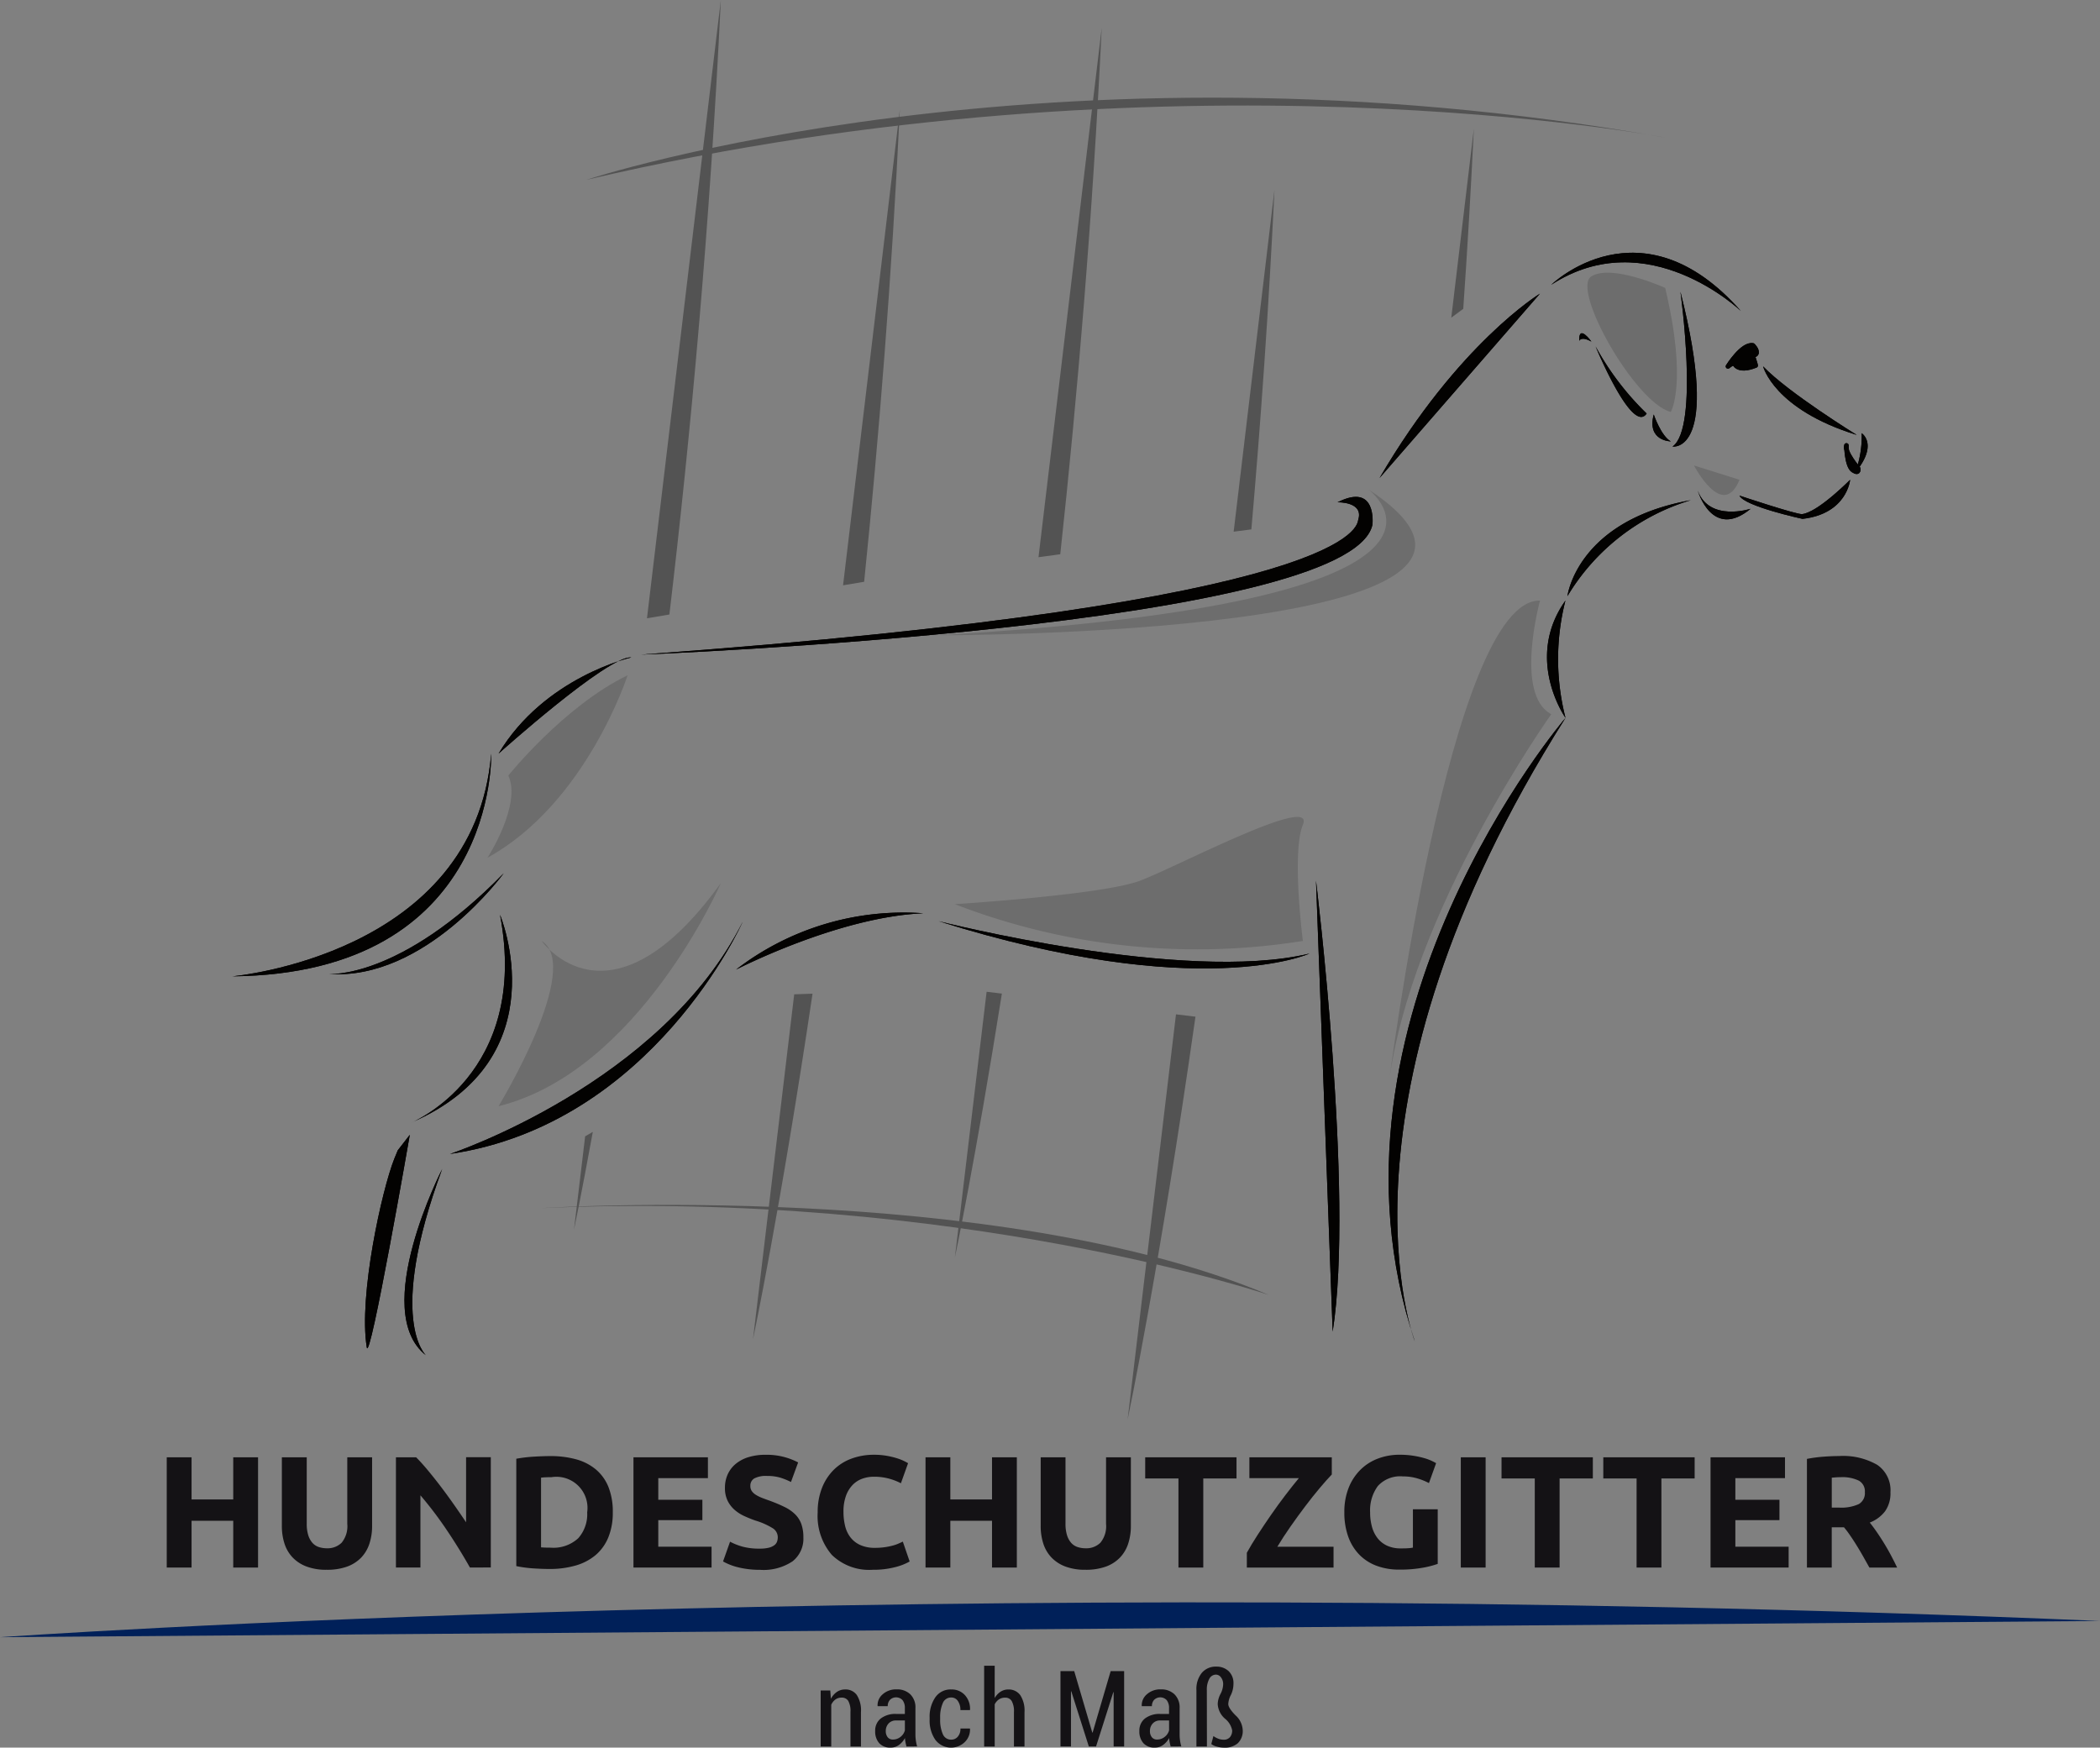 <svg xmlns="http://www.w3.org/2000/svg" width="200" height="166.442" viewBox="0 0 200 166.442">
  <rect x="0" y="0" width="200" height="166.442" fill="#808080" stroke="none"/>
  <g id="Gruppe_519" data-name="Gruppe 519" transform="translate(-26.857 -31.248)">
    <path id="Pfad_303" data-name="Pfad 303" d="M26.857,397.2s88.342-6.295,200-1.546" transform="translate(0 -210.024)" fill="#002059"/>
    <g id="Gruppe_525" data-name="Gruppe 525" transform="translate(48.985 31.248)">
      <g id="Gruppe_520" data-name="Gruppe 520" transform="translate(0 24.072)">
        <g id="Gruppe_519-2" data-name="Gruppe 519" transform="translate(110.121)">
          <path id="Pfad_304" data-name="Pfad 304" d="M417.907,111.4s1.356-2.189,2.375-2c0,0,.449.427.332.766S418.89,110.6,417.907,111.4Z" transform="translate(-385.588 -100.576)" fill="#030201" stroke="#030201" stroke-linecap="round" stroke-linejoin="round" stroke-width="0.433"/>
          <path id="Pfad_305" data-name="Pfad 305" d="M421.36,112.369s-.3-1.309-.579-1.145-1.467.9-1.467.9S419.57,113.085,421.36,112.369Z" transform="translate(-386.403 -101.631)" fill="#030201" stroke="#030201" stroke-linecap="round" stroke-linejoin="round" stroke-width="0.433"/>
          <path id="Pfad_306" data-name="Pfad 306" d="M445.794,134.241s-1.342-1.553-1.113-2.187c0,0,.02,1.962.634,2.366S445.794,134.241,445.794,134.241Z" transform="translate(-401.079 -113.703)" fill="#030201" stroke="#030201" stroke-linecap="round" stroke-linejoin="round" stroke-width="0.433"/>
          <path id="Pfad_307" data-name="Pfad 307" d="M405.358,112.01s4.678.755.754-14.75C406.112,97.26,407.918,110.23,405.358,112.01Z" transform="translate(-378.32 -93.552)" fill="#030201"/>
          <path id="Pfad_308" data-name="Pfad 308" d="M400.939,125.05s.684,2.035,1.623,2.564C402.562,127.614,400.262,127.586,400.939,125.05Z" transform="translate(-375.689 -109.647)" fill="#030201"/>
          <path id="Pfad_309" data-name="Pfad 309" d="M385.4,107.46s-1.23-1.733-1.157-.069C384.241,107.391,384.386,106.906,385.4,107.46Z" transform="translate(-366.088 -99.001)" fill="#030201"/>
          <path id="Pfad_310" data-name="Pfad 310" d="M387.951,109.648s3.478,8.452,4.862,6.391A26.723,26.723,0,0,1,387.951,109.648Z" transform="translate(-368.239 -100.726)" fill="#030201"/>
          <path id="Pfad_311" data-name="Pfad 311" d="M377.907,91.5s8.533-8.314,18.066,2.5C395.973,94,387.113,85.505,377.907,91.5Z" transform="translate(-362.421 -88.448)" fill="#030201"/>
          <path id="Pfad_312" data-name="Pfad 312" d="M447.825,136.59" transform="translate(-402.915 -116.33)" fill="#030201"/>
          <path id="Pfad_313" data-name="Pfad 313" d="M447.31,129.288s1.632,1.043-.621,3.755A9.716,9.716,0,0,0,447.31,129.288Z" transform="translate(-402.258 -112.101)" fill="#030201"/>
          <path id="Pfad_314" data-name="Pfad 314" d="M425.854,114.156s1.027,4.1,8.918,6.532C434.772,120.688,428.259,116.672,425.854,114.156Z" transform="translate(-390.191 -103.337)" fill="#030201"/>
          <path id="Pfad_315" data-name="Pfad 315" d="M431.053,139.83s-.288,3.241-4.539,3.722c0,0-5.548-1.2-6-2.215,0,0,5.456,1.822,5.974,1.763S428.288,142.531,431.053,139.83Z" transform="translate(-387.099 -118.207)" fill="#030201"/>
          <path id="Pfad_316" data-name="Pfad 316" d="M416.105,144.013s-3.931,1.283-5.035-1.729C411.07,142.284,412.441,147.037,416.105,144.013Z" transform="translate(-381.628 -119.628)" fill="#030201"/>
          <path id="Pfad_317" data-name="Pfad 317" d="M393.321,144.449a20.6,20.6,0,0,0-11.745,9.14S382.452,146.4,393.321,144.449Z" transform="translate(-364.546 -120.882)" fill="#030201"/>
          <path id="Pfad_318" data-name="Pfad 318" d="M378.71,167.169a22.55,22.55,0,0,0,.008,11.169S374.759,172.734,378.71,167.169Z" transform="translate(-361.871 -134.04)" fill="#030201"/>
          <path id="Pfad_319" data-name="Pfad 319" d="M343.608,253.1s-8.892-22.675,14.349-59.39C357.957,193.708,333.359,222.478,343.608,253.1Z" transform="translate(-341.11 -149.411)" fill="#030201"/>
        </g>
        <path id="Pfad_320" data-name="Pfad 320" d="M173.606,192.874" transform="translate(-133.976 -148.928)" fill="#030201"/>
        <path id="Pfad_321" data-name="Pfad 321" d="M152.322,180.033s-8.269,1.862-12.636,9.157C139.686,189.19,150.111,179.822,152.322,180.033Z" transform="translate(-114.331 -141.489)" fill="#030201"/>
        <path id="Pfad_322" data-name="Pfad 322" d="M112.581,289.548s-.125.291-.33.8c-1.185,2.968-3.415,13.065-2.624,17.957.281,1.741,4.1-20.236,4.1-20.236" transform="translate(-96.825 -204.064)" fill="#030201"/>
        <path id="Pfad_323" data-name="Pfad 323" d="M128.382,238.287s5.722,13.638-8.455,19.791C119.927,258.078,131.256,253.484,128.382,238.287Z" transform="translate(-102.887 -175.229)" fill="#030201"/>
        <path id="Pfad_324" data-name="Pfad 324" d="M156.582,239.826s-8.564,19.28-27.88,22.126C128.7,261.952,148.846,255.281,156.582,239.826Z" transform="translate(-107.97 -176.121)" fill="#030201"/>
        <path id="Pfad_325" data-name="Pfad 325" d="M121.978,295.82s-6.927,13.514-1.541,17.742C120.437,313.562,116.657,310.226,121.978,295.82Z" transform="translate(-101.995 -208.551)" fill="#030201"/>
        <path id="Pfad_326" data-name="Pfad 326" d="M324.678,230.567s3.667,29.826,1.587,42.944Z" transform="translate(-221.472 -170.758)" fill="#030201"/>
        <path id="Pfad_327" data-name="Pfad 327" d="M274.6,242.8s-10.4,4.725-35.321-3.084C239.279,239.711,262.627,245.678,274.6,242.8Z" transform="translate(-172.012 -176.054)" fill="#030201"/>
        <path id="Pfad_328" data-name="Pfad 328" d="M211.268,237.8a26.135,26.135,0,0,0-17.832,5.364S203.15,238.138,211.268,237.8Z" transform="translate(-145.461 -174.891)" fill="#030201"/>
        <path id="Pfad_329" data-name="Pfad 329" d="M354.337,97.7s-7.769,4.709-15.279,17.562Z" transform="translate(-229.8 -93.808)" fill="#030201"/>
        <path id="Pfad_330" data-name="Pfad 330" d="M171.941,158.715s67.541-2.594,69.652-12.37c0,0,.468-4.061-3.319-2.137,0,0,2.513-.073,1.967,1.665C240.108,146.294,240.732,153.734,171.941,158.715Z" transform="translate(-133.012 -120.442)" fill="#030201"/>
        <path id="Pfad_331" data-name="Pfad 331" d="M104.09,201.827s.609,20.95-24.653,21.2C79.437,223.032,102.506,221.012,104.09,201.827Z" transform="translate(-79.437 -154.113)" fill="#030201"/>
        <path id="Pfad_332" data-name="Pfad 332" d="M117.9,228.879s-7.447,10.249-16.678,9.59C101.223,238.469,107.949,239.059,117.9,228.879Z" transform="translate(-92.055 -169.781)" fill="#030201"/>
      </g>
      <path id="Pfad_333" data-name="Pfad 333" d="M410.214,136.59s2.74,5.275,4.335,1.363Z" transform="translate(-271.011 -92.258)" fill="#020201" opacity="0.15"/>
      <path id="Pfad_334" data-name="Pfad 334" d="M160.854,231.114s-7.8,17.93-21.168,21.242c0,0,8.066-13.254,4.1-15.739C143.789,236.617,150.247,245.819,160.854,231.114Z" transform="translate(-114.331 -147.003)" fill="#020201" opacity="0.15"/>
      <path id="Pfad_335" data-name="Pfad 335" d="M137.186,201.45s3.265-5.031,1.983-7.823c0,0,5.313-6.629,11.355-9.546C150.524,184.081,146.6,196.266,137.186,201.45Z" transform="translate(-112.883 -119.763)" fill="#020201" opacity="0.15"/>
      <path id="Pfad_336" data-name="Pfad 336" d="M233.39,176.683" transform="translate(-168.601 -115.479)" fill="silver"/>
      <path id="Pfad_337" data-name="Pfad 337" d="M280.046,142.022s14.455,10.671-41.063,13.885C238.983,155.907,301.374,156.033,280.046,142.022Z" transform="translate(-171.84 -95.404)" fill="#020201" opacity="0.15"/>
      <path id="Pfad_338" data-name="Pfad 338" d="M402.891,95.048" transform="translate(-266.77 -68.199)" fill="#fff"/>
      <path id="Pfad_339" data-name="Pfad 339" d="M394.039,106.222s1.625-2.721-.531-11.809c0,0-5.077-2.316-7.033-1.1S390.648,105.354,394.039,106.222Z" transform="translate(-257.045 -66.989)" fill="#020201" opacity="0.15"/>
      <g id="Gruppe_524" data-name="Gruppe 524" transform="translate(0 0)">
        <path id="Pfad_340" data-name="Pfad 340" d="M262.325,57.152S215.392,48.1,159.594,61.171C159.594,61.171,203.572,46.673,262.325,57.152Z" transform="translate(-125.861 -44.048)" fill="#535353"/>
        <path id="Pfad_341" data-name="Pfad 341" d="M218.683,312.51s-29.549-10.03-69.247-8.269C149.436,304.241,192.551,301.5,218.683,312.51Z" transform="translate(-119.978 -189.181)" fill="#535353"/>
        <g id="Gruppe_521" data-name="Gruppe 521" transform="translate(32.539)">
          <path id="Pfad_342" data-name="Pfad 342" d="M180.31,31.248c-1.03,21.5-2.876,41.425-4.9,58.526l-2.135.359Z" transform="translate(-166.325 -31.248)" fill="#535353"/>
          <path id="Pfad_343" data-name="Pfad 343" d="M156.756,296.717l1.061-8.886.731-.423C157.455,293.411,156.756,296.717,156.756,296.717Z" transform="translate(-156.756 -179.607)" fill="#535353"/>
          <path id="Pfad_344" data-name="Pfad 344" d="M197.264,289.048l3.924-32.859,1.747-.062C199.891,276.615,197.264,289.048,197.264,289.048Z" transform="translate(-180.217 -161.489)" fill="#535353"/>
          <path id="Pfad_345" data-name="Pfad 345" d="M223.05,56.074c-.769,16.034-1.991,31.193-3.4,44.96l-2.008.338Z" transform="translate(-192.018 -45.626)" fill="#535353"/>
          <path id="Pfad_346" data-name="Pfad 346" d="M242.95,281l3.022-25.307,1.454.173C244.921,271.67,242.95,281,242.95,281Z" transform="translate(-206.676 -161.236)" fill="#535353"/>
          <path id="Pfad_347" data-name="Pfad 347" d="M267.895,37.543c-.867,18.07-2.309,35.03-3.947,50.136l-2.074.284Z" transform="translate(-217.637 -34.894)" fill="#535353"/>
          <path id="Pfad_348" data-name="Pfad 348" d="M282.045,299.384l4.606-38.577,1.854.221C285.142,284.736,282.045,299.384,282.045,299.384Z" transform="translate(-229.319 -164.2)" fill="#535353"/>
          <path id="Pfad_349" data-name="Pfad 349" d="M309.925,74.194c-.54,11.274-1.305,22.116-2.2,32.346l-1.687.218Z" transform="translate(-243.214 -56.121)" fill="#535353"/>
          <path id="Pfad_350" data-name="Pfad 350" d="M357.441,60.393q-.42,8.762-1.009,17.149l-1.139.839Z" transform="translate(-271.742 -48.128)" fill="#535353"/>
        </g>
        <g id="Gruppe_523" data-name="Gruppe 523" transform="translate(0 24.072)">
          <g id="Gruppe_522" data-name="Gruppe 522" transform="translate(110.121)">
            <path id="Pfad_351" data-name="Pfad 351" d="M417.907,111.4s1.356-2.189,2.375-2c0,0,.449.427.332.766S418.89,110.6,417.907,111.4Z" transform="translate(-385.588 -100.576)" fill="#030201" stroke="#030201" stroke-linecap="round" stroke-linejoin="round" stroke-width="0.433"/>
            <path id="Pfad_352" data-name="Pfad 352" d="M421.36,112.369s-.3-1.309-.579-1.145-1.467.9-1.467.9S419.57,113.085,421.36,112.369Z" transform="translate(-386.403 -101.631)" fill="#030201" stroke="#030201" stroke-linecap="round" stroke-linejoin="round" stroke-width="0.433"/>
            <path id="Pfad_353" data-name="Pfad 353" d="M445.794,134.241s-1.342-1.553-1.113-2.187c0,0,.02,1.962.634,2.366S445.794,134.241,445.794,134.241Z" transform="translate(-401.079 -113.703)" fill="#030201" stroke="#030201" stroke-linecap="round" stroke-linejoin="round" stroke-width="0.433"/>
            <path id="Pfad_354" data-name="Pfad 354" d="M405.358,112.01s4.678.755.754-14.75C406.112,97.26,407.918,110.23,405.358,112.01Z" transform="translate(-378.32 -93.552)" fill="#030201"/>
            <path id="Pfad_355" data-name="Pfad 355" d="M400.939,125.05s.684,2.035,1.623,2.564C402.562,127.614,400.262,127.586,400.939,125.05Z" transform="translate(-375.689 -109.647)" fill="#030201"/>
            <path id="Pfad_356" data-name="Pfad 356" d="M385.4,107.46s-1.23-1.733-1.157-.069C384.241,107.391,384.386,106.906,385.4,107.46Z" transform="translate(-366.088 -99.001)" fill="#030201"/>
            <path id="Pfad_357" data-name="Pfad 357" d="M387.951,109.648s3.478,8.452,4.862,6.391A26.723,26.723,0,0,1,387.951,109.648Z" transform="translate(-368.239 -100.726)" fill="#030201"/>
            <path id="Pfad_358" data-name="Pfad 358" d="M377.907,91.5s8.533-8.314,18.066,2.5C395.973,94,387.113,85.505,377.907,91.5Z" transform="translate(-362.421 -88.448)" fill="#030201"/>
            <path id="Pfad_359" data-name="Pfad 359" d="M447.825,136.59" transform="translate(-402.915 -116.33)" fill="#030201"/>
            <path id="Pfad_360" data-name="Pfad 360" d="M447.31,129.288s1.632,1.043-.621,3.755A9.716,9.716,0,0,0,447.31,129.288Z" transform="translate(-402.258 -112.101)" fill="#030201"/>
            <path id="Pfad_361" data-name="Pfad 361" d="M425.854,114.156s1.027,4.1,8.918,6.532C434.772,120.688,428.259,116.672,425.854,114.156Z" transform="translate(-390.191 -103.337)" fill="#030201"/>
            <path id="Pfad_362" data-name="Pfad 362" d="M431.053,139.83s-.288,3.241-4.539,3.722c0,0-5.548-1.2-6-2.215,0,0,5.456,1.822,5.974,1.763S428.288,142.531,431.053,139.83Z" transform="translate(-387.099 -118.207)" fill="#030201"/>
            <path id="Pfad_363" data-name="Pfad 363" d="M416.105,144.013s-3.931,1.283-5.035-1.729C411.07,142.284,412.441,147.037,416.105,144.013Z" transform="translate(-381.628 -119.628)" fill="#030201"/>
            <path id="Pfad_364" data-name="Pfad 364" d="M393.321,144.449a20.6,20.6,0,0,0-11.745,9.14S382.452,146.4,393.321,144.449Z" transform="translate(-364.546 -120.882)" fill="#030201"/>
            <path id="Pfad_365" data-name="Pfad 365" d="M378.71,167.169a22.55,22.55,0,0,0,.008,11.169S374.759,172.734,378.71,167.169Z" transform="translate(-361.871 -134.04)" fill="#030201"/>
            <path id="Pfad_366" data-name="Pfad 366" d="M343.608,253.1s-8.892-22.675,14.349-59.39C357.957,193.708,333.359,222.478,343.608,253.1Z" transform="translate(-341.11 -149.411)" fill="#030201"/>
          </g>
          <path id="Pfad_367" data-name="Pfad 367" d="M173.606,192.874" transform="translate(-133.976 -148.928)" fill="#030201"/>
          <path id="Pfad_368" data-name="Pfad 368" d="M152.322,180.033s-8.269,1.862-12.636,9.157C139.686,189.19,150.111,179.822,152.322,180.033Z" transform="translate(-114.331 -141.489)" fill="#030201"/>
          <path id="Pfad_369" data-name="Pfad 369" d="M112.581,289.548s-.125.291-.33.8c-1.185,2.968-3.415,13.065-2.624,17.957.281,1.741,4.1-20.236,4.1-20.236" transform="translate(-96.825 -204.064)" fill="#030201"/>
          <path id="Pfad_370" data-name="Pfad 370" d="M128.382,238.287s5.722,13.638-8.455,19.791C119.927,258.078,131.256,253.484,128.382,238.287Z" transform="translate(-102.887 -175.229)" fill="#030201"/>
          <path id="Pfad_371" data-name="Pfad 371" d="M156.582,239.826s-8.564,19.28-27.88,22.126C128.7,261.952,148.846,255.281,156.582,239.826Z" transform="translate(-107.97 -176.121)" fill="#030201"/>
          <path id="Pfad_372" data-name="Pfad 372" d="M121.978,295.82s-6.927,13.514-1.541,17.742C120.437,313.562,116.657,310.226,121.978,295.82Z" transform="translate(-101.995 -208.551)" fill="#030201"/>
          <path id="Pfad_373" data-name="Pfad 373" d="M324.678,230.567s3.667,29.826,1.587,42.944Z" transform="translate(-221.472 -170.758)" fill="#030201"/>
          <path id="Pfad_374" data-name="Pfad 374" d="M274.6,242.8s-10.4,4.725-35.321-3.084C239.279,239.711,262.627,245.678,274.6,242.8Z" transform="translate(-172.012 -176.054)" fill="#030201"/>
          <path id="Pfad_375" data-name="Pfad 375" d="M211.268,237.8a26.135,26.135,0,0,0-17.832,5.364S203.15,238.138,211.268,237.8Z" transform="translate(-145.461 -174.891)" fill="#030201"/>
          <path id="Pfad_376" data-name="Pfad 376" d="M354.337,97.7s-7.769,4.709-15.279,17.562Z" transform="translate(-229.8 -93.808)" fill="#030201"/>
          <path id="Pfad_377" data-name="Pfad 377" d="M171.941,158.715s67.541-2.594,69.652-12.37c0,0,.468-4.061-3.319-2.137,0,0,2.513-.073,1.967,1.665C240.108,146.294,240.732,153.734,171.941,158.715Z" transform="translate(-133.012 -120.442)" fill="#030201"/>
          <path id="Pfad_378" data-name="Pfad 378" d="M104.09,201.827s.609,20.95-24.653,21.2C79.437,223.032,102.506,221.012,104.09,201.827Z" transform="translate(-79.437 -154.113)" fill="#030201"/>
          <path id="Pfad_379" data-name="Pfad 379" d="M117.9,228.879s-7.447,10.249-16.678,9.59C101.223,238.469,107.949,239.059,117.9,228.879Z" transform="translate(-92.055 -169.781)" fill="#030201"/>
        </g>
      </g>
      <path id="Pfad_380" data-name="Pfad 380" d="M276.093,227.941a63.966,63.966,0,0,1-33.143-3.5s14.045-.878,17.633-2.233,16.761-8.346,15.51-5.323C275.007,219.51,276.093,227.941,276.093,227.941Z" transform="translate(-174.138 -138.327)" fill="#020201" opacity="0.15"/>
      <path id="Pfad_381" data-name="Pfad 381" d="M356.6,177.985s-13.453,18.865-15.486,35.286c0,0,5.868-46.331,14.416-46.1C355.526,167.168,353.063,176.135,356.6,177.985Z" transform="translate(-230.989 -109.967)" fill="#020201" opacity="0.15"/>
    </g>
    <g id="Gruppe_526" data-name="Gruppe 526" transform="translate(42.737 169.8)">
      <path id="Pfad_382" data-name="Pfad 382" d="M70.925,361.055h2.363v10.5H70.925V367.1H66.956v4.454H64.592v-10.5h2.364v4.015h3.969Z" transform="translate(-64.592 -360.813)" fill="#141215"/>
      <path id="Pfad_383" data-name="Pfad 383" d="M94.914,371.767A5.285,5.285,0,0,1,93,371.456a3.538,3.538,0,0,1-1.326-.864,3.443,3.443,0,0,1-.773-1.318,5.416,5.416,0,0,1-.25-1.689v-6.53H93.02v6.333a3.559,3.559,0,0,0,.144,1.083,2,2,0,0,0,.394.728,1.406,1.406,0,0,0,.606.4,2.408,2.408,0,0,0,.78.121,1.91,1.91,0,0,0,1.4-.53,2.474,2.474,0,0,0,.537-1.8v-6.333h2.364v6.53a5.334,5.334,0,0,1-.258,1.7,3.475,3.475,0,0,1-.787,1.326,3.544,3.544,0,0,1-1.348.856A5.6,5.6,0,0,1,94.914,371.767Z" transform="translate(-79.687 -360.813)" fill="#141215"/>
      <path id="Pfad_384" data-name="Pfad 384" d="M123.513,371.554q-1.015-1.8-2.2-3.56a36.125,36.125,0,0,0-2.515-3.318v6.878h-2.333v-10.5h1.924q.5.5,1.106,1.227t1.235,1.553q.629.826,1.25,1.712t1.167,1.7v-6.2H125.5v10.5Z" transform="translate(-94.637 -360.813)" fill="#141215"/>
      <path id="Pfad_385" data-name="Pfad 385" d="M152.88,366.13a6.146,6.146,0,0,1-.424,2.379,4.405,4.405,0,0,1-1.2,1.682,5.141,5.141,0,0,1-1.9,1,8.832,8.832,0,0,1-2.515.333q-.636,0-1.485-.053a12.125,12.125,0,0,1-1.666-.22V361.025a14.006,14.006,0,0,1,1.7-.2q.886-.052,1.523-.053a9.2,9.2,0,0,1,2.447.3,5,5,0,0,1,1.886.954,4.242,4.242,0,0,1,1.212,1.667A6.321,6.321,0,0,1,152.88,366.13Zm-6.833,3.333c.111.01.24.018.386.023s.321.008.523.008a3.486,3.486,0,0,0,2.629-.894,3.424,3.424,0,0,0,.856-2.47,2.963,2.963,0,0,0-3.409-3.348c-.162,0-.328,0-.5.008a4.729,4.729,0,0,0-.485.038Z" transform="translate(-110.399 -360.646)" fill="#141215"/>
      <path id="Pfad_386" data-name="Pfad 386" d="M170.216,371.554v-10.5h7.09v1.985h-4.727V365.1h4.2v1.939h-4.2v2.53h5.075v1.985Z" transform="translate(-125.766 -360.813)" fill="#141215"/>
      <path id="Pfad_387" data-name="Pfad 387" d="M194,369.418a3.388,3.388,0,0,0,.826-.083,1.506,1.506,0,0,0,.523-.227.758.758,0,0,0,.273-.34,1.217,1.217,0,0,0,.076-.439,1.016,1.016,0,0,0-.485-.856,6.953,6.953,0,0,0-1.667-.735q-.515-.182-1.03-.417a3.783,3.783,0,0,1-.924-.59,2.825,2.825,0,0,1-.667-.864,2.707,2.707,0,0,1-.258-1.235,3.059,3.059,0,0,1,.273-1.31,2.8,2.8,0,0,1,.773-.992,3.52,3.52,0,0,1,1.212-.629,5.439,5.439,0,0,1,1.606-.22,6.415,6.415,0,0,1,3.106.728l-.682,1.863a6.561,6.561,0,0,0-.977-.4,4.245,4.245,0,0,0-1.3-.174,2.376,2.376,0,0,0-1.22.235.792.792,0,0,0-.371.72.829.829,0,0,0,.136.484,1.32,1.32,0,0,0,.386.356,3.365,3.365,0,0,0,.576.287q.326.129.72.265.818.3,1.424.6a3.814,3.814,0,0,1,1.007.69,2.5,2.5,0,0,1,.6.924,3.717,3.717,0,0,1,.2,1.288,2.735,2.735,0,0,1-1.03,2.28,4.972,4.972,0,0,1-3.106.811,8.6,8.6,0,0,1-1.257-.084,8.192,8.192,0,0,1-.992-.2,5.755,5.755,0,0,1-.742-.258,5.53,5.53,0,0,1-.523-.258l.667-1.879a5.916,5.916,0,0,0,1.159.463A6.029,6.029,0,0,0,194,369.418Z" transform="translate(-137.504 -360.479)" fill="#141215"/>
      <path id="Pfad_388" data-name="Pfad 388" d="M217.145,371.433a5.1,5.1,0,0,1-3.9-1.424,5.676,5.676,0,0,1-1.341-4.045,6.218,6.218,0,0,1,.409-2.325,5,5,0,0,1,1.121-1.727,4.685,4.685,0,0,1,1.7-1.069,6.119,6.119,0,0,1,2.136-.364,6.811,6.811,0,0,1,1.212.1,7.784,7.784,0,0,1,.954.227,4.762,4.762,0,0,1,.682.265c.182.091.313.162.394.212l-.682,1.909a5.692,5.692,0,0,0-1.129-.439,5.369,5.369,0,0,0-1.462-.182,3.218,3.218,0,0,0-1.068.182,2.416,2.416,0,0,0-.924.583,2.91,2.91,0,0,0-.644,1.038,4.349,4.349,0,0,0-.242,1.546,5.518,5.518,0,0,0,.159,1.356,2.879,2.879,0,0,0,.515,1.083,2.469,2.469,0,0,0,.932.72,3.316,3.316,0,0,0,1.394.265,6.3,6.3,0,0,0,.924-.061,6.759,6.759,0,0,0,.727-.144,3.725,3.725,0,0,0,.561-.189c.161-.07.308-.136.439-.2l.651,1.894a5.506,5.506,0,0,1-1.409.545A8.212,8.212,0,0,1,217.145,371.433Z" transform="translate(-149.909 -360.479)" fill="#141215"/>
      <path id="Pfad_389" data-name="Pfad 389" d="M242.643,361.055h2.363v10.5h-2.363V367.1h-3.97v4.454H236.31v-10.5h2.363v4.015h3.97Z" transform="translate(-164.045 -360.813)" fill="#141215"/>
      <path id="Pfad_390" data-name="Pfad 390" d="M266.631,371.767a5.288,5.288,0,0,1-1.909-.311,3.549,3.549,0,0,1-1.326-.864,3.448,3.448,0,0,1-.773-1.318,5.416,5.416,0,0,1-.25-1.689v-6.53h2.363v6.333a3.559,3.559,0,0,0,.144,1.083,2,2,0,0,0,.394.728,1.406,1.406,0,0,0,.606.4,2.407,2.407,0,0,0,.78.121,1.909,1.909,0,0,0,1.4-.53,2.472,2.472,0,0,0,.538-1.8v-6.333h2.363v6.53a5.346,5.346,0,0,1-.257,1.7,3.477,3.477,0,0,1-.788,1.326,3.537,3.537,0,0,1-1.348.856A5.6,5.6,0,0,1,266.631,371.767Z" transform="translate(-179.14 -360.813)" fill="#141215"/>
      <path id="Pfad_391" data-name="Pfad 391" d="M294.721,361.055v2.015h-3.166v8.485h-2.363V363.07h-3.167v-2.015Z" transform="translate(-192.838 -360.813)" fill="#141215"/>
      <path id="Pfad_392" data-name="Pfad 392" d="M317.119,362.692q-.485.5-1.153,1.295t-1.379,1.735q-.712.94-1.41,1.94t-1.243,1.909h5.351v1.985h-8.257v-1.409q.424-.773,1.038-1.72t1.28-1.909q.667-.963,1.356-1.864t1.28-1.613H309.27v-1.985h7.848Z" transform="translate(-206.161 -360.813)" fill="#141215"/>
      <path id="Pfad_393" data-name="Pfad 393" d="M336.671,362.54a2.88,2.88,0,0,0-2.386.916,3.9,3.9,0,0,0-.735,2.507,5.033,5.033,0,0,0,.182,1.4,3.073,3.073,0,0,0,.545,1.084,2.459,2.459,0,0,0,.909.7,3.028,3.028,0,0,0,1.273.25c.263,0,.487,0,.674-.015a3.164,3.164,0,0,0,.492-.06v-3.651h2.363v5.2a8.859,8.859,0,0,1-1.363.356,11.979,11.979,0,0,1-2.318.189,6.026,6.026,0,0,1-2.144-.364,4.476,4.476,0,0,1-1.644-1.06,4.733,4.733,0,0,1-1.053-1.712,6.721,6.721,0,0,1-.371-2.318,6.209,6.209,0,0,1,.409-2.333,5.027,5.027,0,0,1,1.121-1.719,4.725,4.725,0,0,1,1.674-1.069,5.756,5.756,0,0,1,2.053-.364,8.253,8.253,0,0,1,1.34.1,8.366,8.366,0,0,1,1.03.227,4.84,4.84,0,0,1,.712.265c.186.091.32.162.4.212l-.682,1.894a6.211,6.211,0,0,0-1.114-.447A4.737,4.737,0,0,0,336.671,362.54Z" transform="translate(-218.942 -360.479)" fill="#141215"/>
      <path id="Pfad_394" data-name="Pfad 394" d="M357.448,361.055h2.363v10.5h-2.363Z" transform="translate(-234.204 -360.813)" fill="#141215"/>
      <path id="Pfad_395" data-name="Pfad 395" d="M375.36,361.055v2.015h-3.166v8.485H369.83V363.07h-3.166v-2.015Z" transform="translate(-239.541 -360.813)" fill="#141215"/>
      <path id="Pfad_396" data-name="Pfad 396" d="M398.4,361.055v2.015h-3.166v8.485h-2.363V363.07H389.7v-2.015Z" transform="translate(-252.885 -360.813)" fill="#141215"/>
      <path id="Pfad_397" data-name="Pfad 397" d="M413.967,371.554v-10.5h7.09v1.985H416.33V365.1h4.2v1.939h-4.2v2.53h5.075v1.985Z" transform="translate(-266.938 -360.813)" fill="#141215"/>
      <path id="Pfad_398" data-name="Pfad 398" d="M438.858,360.767a6.507,6.507,0,0,1,3.62.841,2.922,2.922,0,0,1,1.257,2.613,2.954,2.954,0,0,1-.508,1.8,3.339,3.339,0,0,1-1.462,1.083q.318.395.667.9t.689,1.06q.341.554.659,1.152t.591,1.174H441.73l-.586-1.046q-.3-.53-.608-1.03t-.616-.947q-.3-.447-.609-.811h-1.167v3.833h-2.363V361.04a13.385,13.385,0,0,1,1.6-.212Q438.205,360.767,438.858,360.767Zm.136,2.015c-.172,0-.326.005-.462.015l-.386.031v2.848h.667a4.021,4.021,0,0,0,1.909-.333,1.2,1.2,0,0,0,.576-1.136,1.155,1.155,0,0,0-.583-1.1A3.606,3.606,0,0,0,438.994,362.782Z" transform="translate(-279.572 -360.646)" fill="#141215"/>
    </g>
    <g id="Gruppe_527" data-name="Gruppe 527" transform="translate(105.014 189.893)">
      <path id="Pfad_399" data-name="Pfad 399" d="M213.493,413.69l.059.794a1.805,1.805,0,0,1,.572-.659,1.364,1.364,0,0,1,.784-.234,1.312,1.312,0,0,1,1.107.523,2.694,2.694,0,0,1,.4,1.627v3.285h-1v-3.28a2,2,0,0,0-.21-1.066.713.713,0,0,0-.634-.311.977.977,0,0,0-.592.18,1.257,1.257,0,0,0-.394.5v3.98h-1.006V413.69Z" transform="translate(-212.576 -411.332)" fill="#141215"/>
      <path id="Pfad_400" data-name="Pfad 400" d="M227.9,419.026q-.064-.242-.1-.432a2.711,2.711,0,0,1-.047-.377,1.957,1.957,0,0,1-.56.653,1.29,1.29,0,0,1-.792.259,1.4,1.4,0,0,1-1.1-.424,1.667,1.667,0,0,1-.382-1.159,1.454,1.454,0,0,1,.53-1.188,2.269,2.269,0,0,1,1.477-.434h.819v-.547a1.2,1.2,0,0,0-.217-.762.836.836,0,0,0-1.2-.037.869.869,0,0,0-.214.607l-.957,0-.01-.029a1.357,1.357,0,0,1,.483-1.1,1.9,1.9,0,0,1,1.342-.473,1.8,1.8,0,0,1,1.287.466,1.741,1.741,0,0,1,.493,1.329v2.476a4.353,4.353,0,0,0,.04.594,3.76,3.76,0,0,0,.123.57Zm-1.292-.666a1.125,1.125,0,0,0,.725-.254,1.176,1.176,0,0,0,.414-.614v-.947h-.833a.921.921,0,0,0-.725.293,1.028,1.028,0,0,0-.261.708.92.92,0,0,0,.178.592A.607.607,0,0,0,226.606,418.36Z" transform="translate(-219.725 -411.332)" fill="#141215"/>
      <path id="Pfad_401" data-name="Pfad 401" d="M239.313,418.37a.789.789,0,0,0,.619-.286,1.139,1.139,0,0,0,.249-.774h.9l.01.03a1.65,1.65,0,0,1-.508,1.272,1.876,1.876,0,0,1-2.8-.234,3.224,3.224,0,0,1-.537-1.921v-.187a3.238,3.238,0,0,1,.537-1.921,1.759,1.759,0,0,1,1.524-.757,1.69,1.69,0,0,1,1.3.54,1.928,1.928,0,0,1,.486,1.4l-.01.024h-.907a1.449,1.449,0,0,0-.239-.865.739.739,0,0,0-.629-.333.84.84,0,0,0-.811.542,3.281,3.281,0,0,0-.249,1.366v.187a3.313,3.313,0,0,0,.247,1.376A.838.838,0,0,0,239.313,418.37Z" transform="translate(-226.867 -411.332)" fill="#141215"/>
      <path id="Pfad_402" data-name="Pfad 402" d="M250.578,411.3a1.767,1.767,0,0,1,.557-.6,1.328,1.328,0,0,1,.74-.215,1.35,1.35,0,0,1,1.134.533,2.681,2.681,0,0,1,.409,1.637v3.265h-1.006v-3.275a1.994,1.994,0,0,0-.212-1.058.7.7,0,0,0-.626-.323,1.04,1.04,0,0,0-.594.168,1.21,1.21,0,0,0-.4.469v4.019h-1.006v-7.694h1.006Z" transform="translate(-234.003 -408.224)" fill="#141215"/>
      <path id="Pfad_403" data-name="Pfad 403" d="M269.9,415.3h.029l1.721-5.859h1.282v7.181h-1V411.45l-.029-.005-1.647,5.178h-.686l-1.672-5.258-.029.005v5.252h-1v-7.181h1.307Z" transform="translate(-244.028 -408.93)" fill="#141215"/>
      <path id="Pfad_404" data-name="Pfad 404" d="M287.688,419.026q-.064-.242-.1-.432a2.706,2.706,0,0,1-.047-.377,1.957,1.957,0,0,1-.56.653,1.29,1.29,0,0,1-.792.259,1.4,1.4,0,0,1-1.1-.424,1.667,1.667,0,0,1-.382-1.159,1.454,1.454,0,0,1,.53-1.188,2.269,2.269,0,0,1,1.477-.434h.819v-.547a1.2,1.2,0,0,0-.217-.762.836.836,0,0,0-1.2-.037.871.871,0,0,0-.214.607l-.957,0-.01-.029a1.357,1.357,0,0,1,.483-1.1,1.9,1.9,0,0,1,1.342-.473,1.8,1.8,0,0,1,1.287.466,1.739,1.739,0,0,1,.493,1.329v2.476a4.349,4.349,0,0,0,.04.594,3.76,3.76,0,0,0,.123.57Zm-1.292-.666a1.124,1.124,0,0,0,.725-.254,1.179,1.179,0,0,0,.415-.614v-.947H286.7a.921.921,0,0,0-.725.293,1.028,1.028,0,0,0-.261.708.92.92,0,0,0,.178.592A.607.607,0,0,0,286.4,418.36Z" transform="translate(-254.353 -411.332)" fill="#141215"/>
      <path id="Pfad_405" data-name="Pfad 405" d="M298.623,416.034h-1v-5.366a2.435,2.435,0,0,1,.515-1.652,1.731,1.731,0,0,1,1.374-.592,1.665,1.665,0,0,1,1.174.426,1.57,1.57,0,0,1,.464,1.216,2.438,2.438,0,0,1-.247,1.063,2.09,2.09,0,0,0-.247.856q0,.375.688,1.075a2.028,2.028,0,0,1,.688,1.4,1.609,1.609,0,0,1-.468,1.26,1.869,1.869,0,0,1-1.3.422,2.6,2.6,0,0,1-.7-.1,1.327,1.327,0,0,1-.523-.247l.2-.759a1.843,1.843,0,0,0,.441.244,1.425,1.425,0,0,0,.535.106.753.753,0,0,0,.6-.244.962.962,0,0,0,.21-.649,1.891,1.891,0,0,0-.688-1.115,1.992,1.992,0,0,1-.688-1.381,2.2,2.2,0,0,1,.259-.959,2.127,2.127,0,0,0,.259-.91,1.063,1.063,0,0,0-.207-.68.6.6,0,0,0-.479-.261.716.716,0,0,0-.629.392,2.122,2.122,0,0,0-.239,1.1Z" transform="translate(-261.835 -408.34)" fill="#141215"/>
    </g>
  </g>
</svg>
